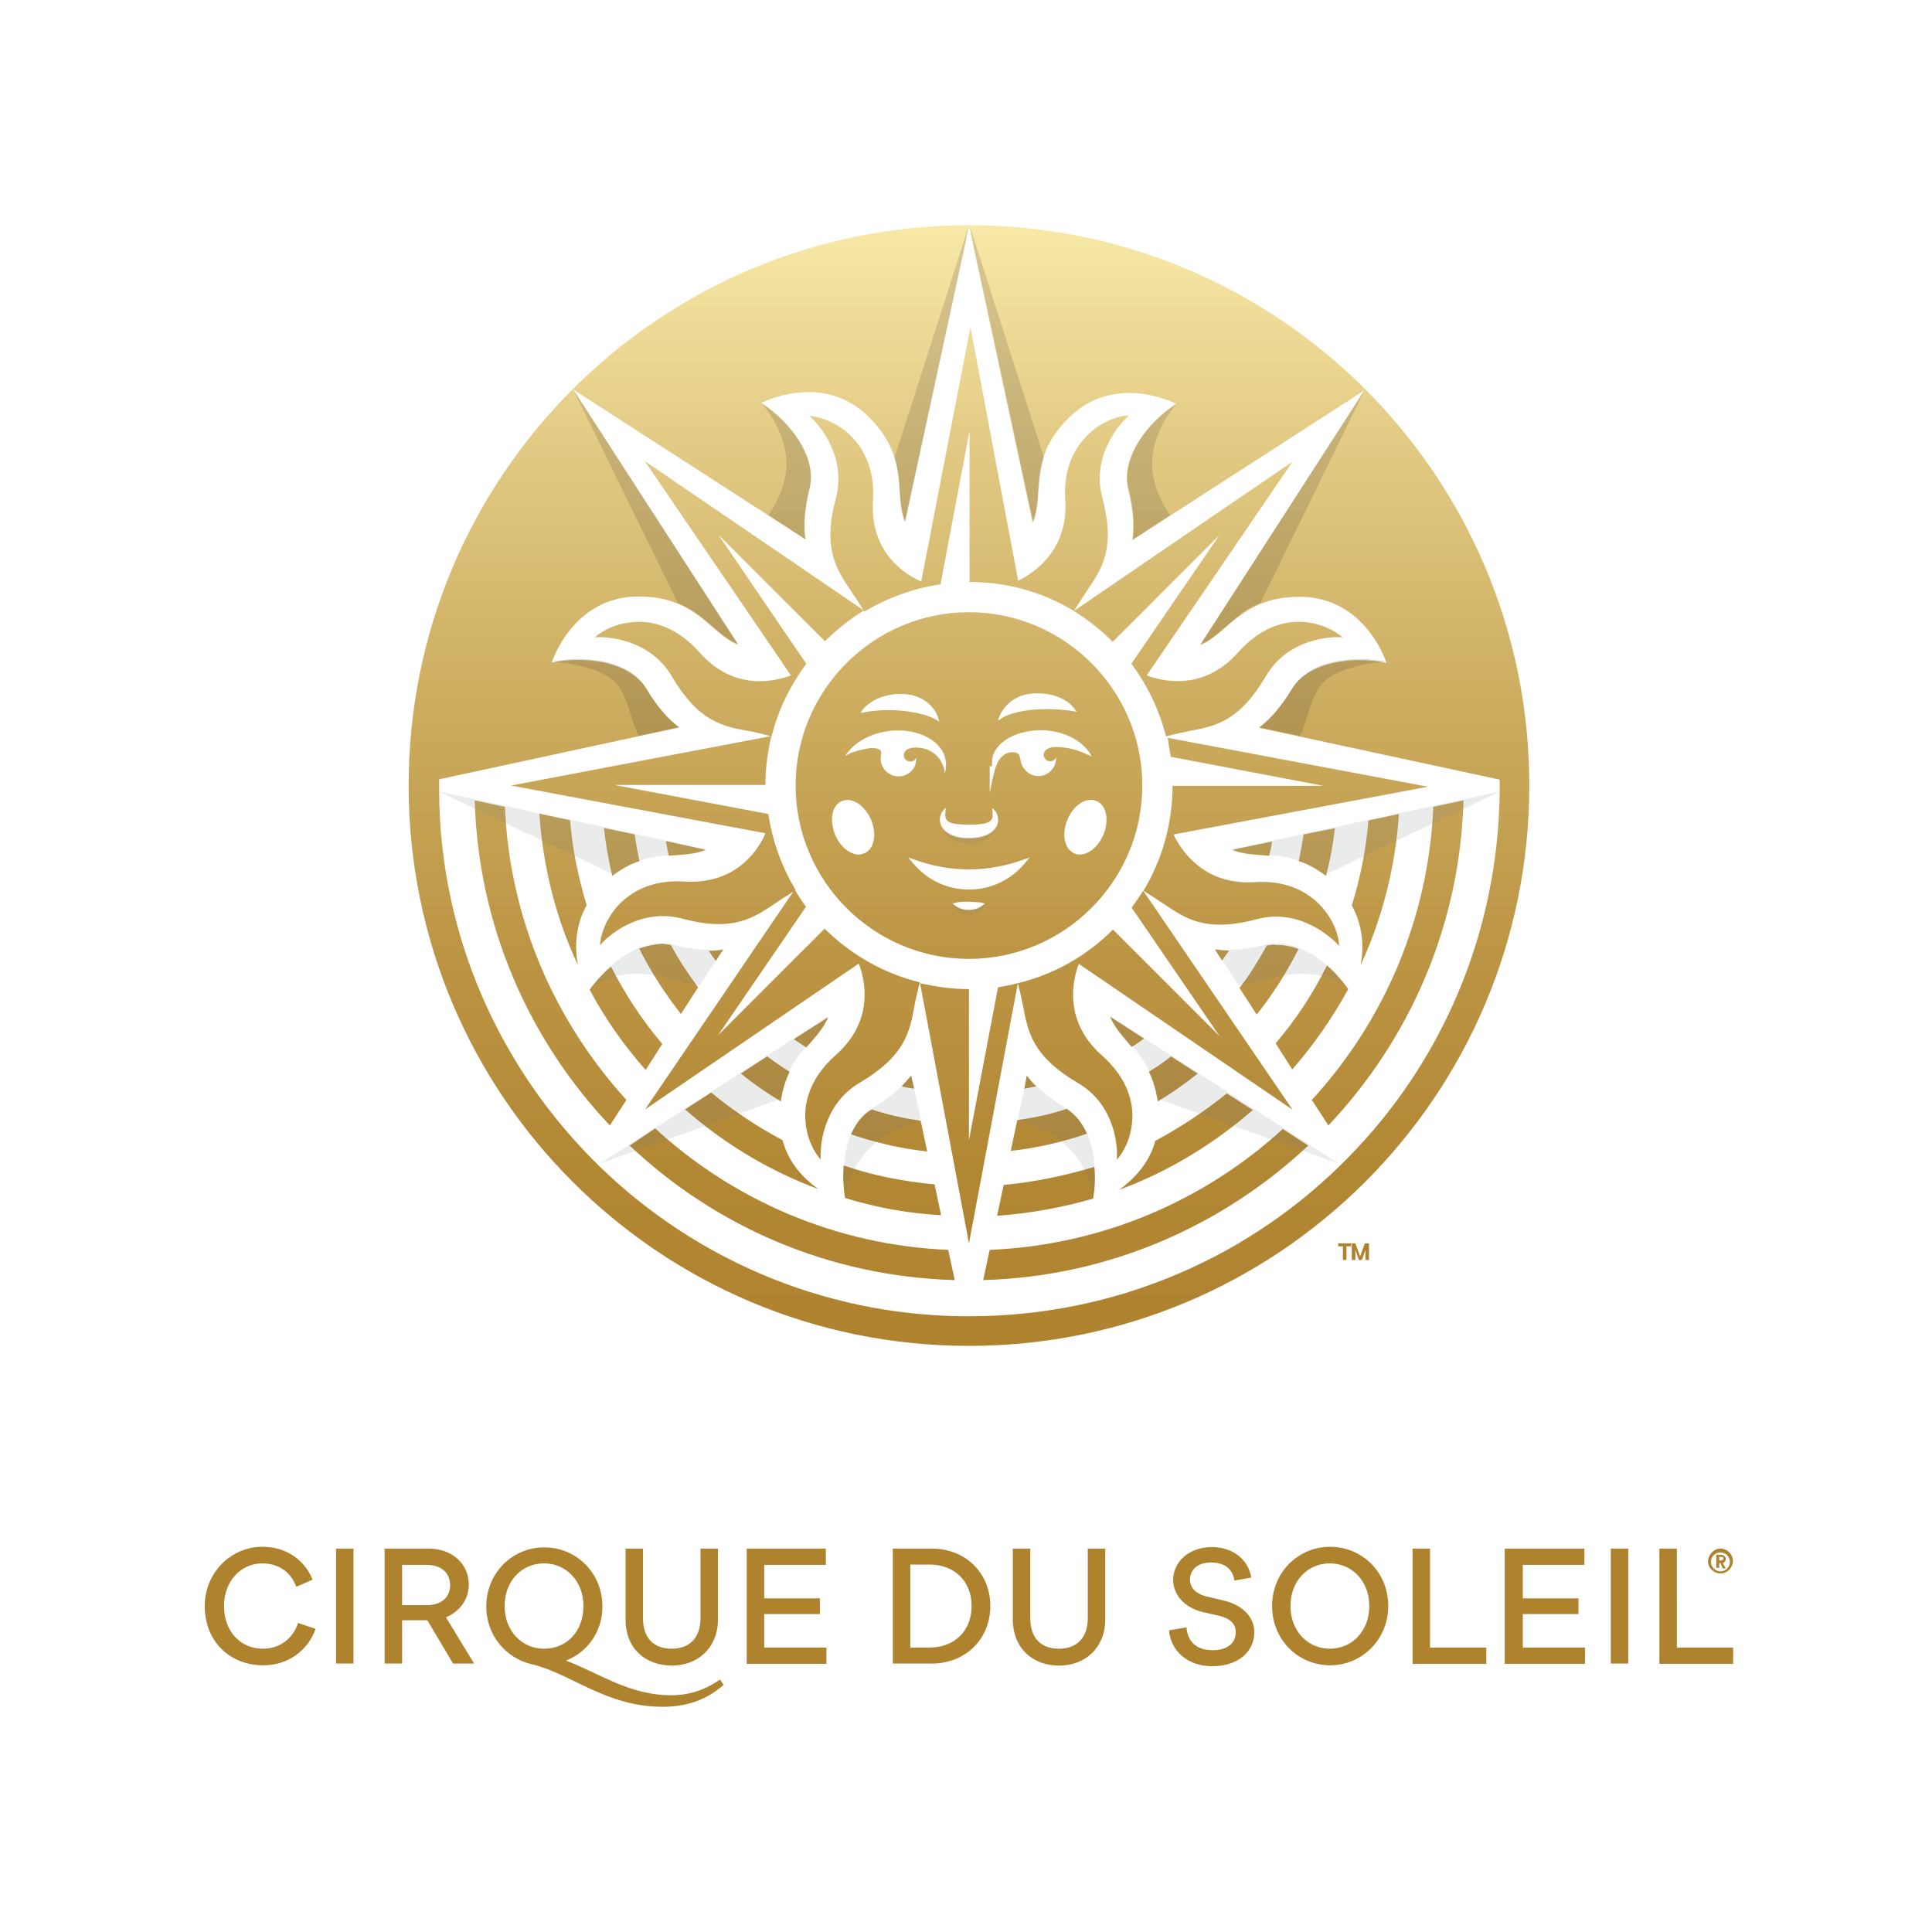 <?xml version="1.0" encoding="utf-8"?>
<!-- Generator: Adobe Illustrator 19.2.1, SVG Export Plug-In . SVG Version: 6.00 Build 0)  -->
<svg version="1.1" id="layer" xmlns="http://www.w3.org/2000/svg" xmlns:xlink="http://www.w3.org/1999/xlink" x="0px" y="0px"
	 viewBox="0 0 652 652" style="enable-background:new 0 0 652 652;" xml:space="preserve">
<style type="text/css">
	.st0{fill:#AF822E;}
	.st1{fill:url(#SVGID_1_);}
	.st2{opacity:0.15;fill:#231F20;enable-background:new    ;}
	.st3{opacity:0.15;fill:#77787B;enable-background:new    ;}
	.st4{opacity:0.15;}
	.st5{fill:#77787B;}
</style>
<path class="st0" d="M69.1,542c0-11.3,8.9-20,19.4-20c7.5,0,14,3.8,17,11.1l-5.5,2.4c-2-5.3-6.3-7.9-11.5-7.9
	c-7.3,0-12.9,6.1-12.9,14.4c0,8.7,5.7,14.4,13.1,14.4c5.5,0,10.1-3.2,11.9-8.7l5.9,2c-2.6,7.5-9.5,12.3-17.6,12.3
	C77.8,562,69.1,554.2,69.1,542z M113.4,522.6h5.9v38.8h-5.9V522.6z M129.8,522.6h14.8c7.9,0,13.6,5.1,13.6,12.1
	c0,5.1-3,9.1-7.7,11.1l9.5,15.6h-7.1l-8.7-14.6h-8.5v14.6h-5.9C129.8,561.4,129.8,522.6,129.8,522.6z M135.7,528.1v13.6h8.3
	c5.1,0,7.9-2.8,7.9-6.7c0-4-2.8-6.9-7.9-6.9H135.7z M223.6,576c-19.2,0-30.9-11.3-44.3-14.4c-8.5-2-15.2-9.7-15.2-19.4
	c0-11.5,8.9-20,19.6-20s19.6,8.5,19.6,20c0,8.5-5.1,15.4-12.3,18.2c11.1,4.2,21.4,11.7,35.4,11.7c5.9,0,11.3-1.6,16.6-5.3l1.2,1.8
	C239,573.2,232.5,576,223.6,576z M196.9,542c0-8.5-5.9-14.4-13.3-14.4c-7.5,0-13.3,5.9-13.3,14.4c0,8.5,5.9,14.4,13.3,14.4
	C191.3,556.4,196.9,550.5,196.9,542z M211.1,546.5v-23.9h5.9v23.5c0,6.7,3.6,10.3,9.7,10.3c5.9,0,9.7-3.6,9.7-10.3v-23.5h5.9v23.9
	c0,9.5-6.7,15.6-15.6,15.6C217.6,562,211.1,556.2,211.1,546.5z M252,522.6h26.7v5.5h-20.8v11.3h18.8v5.3h-18.8V556h21v5.5H252V522.6
	z M301.3,522.6h13.1c11.3,0,19.8,8.1,19.8,19.4c0,11.1-8.3,19.4-19.8,19.4h-13.1V522.6z M307.2,528.1V556h6.5
	c8.5,0,14.2-5.7,14.2-14c0-8.3-5.7-14-14.2-14H307.2L307.2,528.1z M341.8,546.5v-23.9h5.9v23.5c0,6.7,3.6,10.3,9.7,10.3
	c5.9,0,9.7-3.6,9.7-10.3v-23.5h5.9v23.9c0,9.5-6.7,15.6-15.6,15.6S341.8,556.2,341.8,546.5z M411.5,545.3l-5.3-1.2
	c-7.1-1.6-10.3-6.5-10.3-10.9c0-5.9,5.1-11.1,13.1-11.1c7.3,0,12.3,4.4,13.3,10.3l-5.7,1c-0.6-3.8-3.2-6.1-7.9-6.1
	c-4.9,0-7.1,2.8-7.1,5.7c0,2.6,1.6,4.9,6.1,5.9l5.1,1.2c6.9,1.6,10.5,5.9,10.5,10.7c0,6.5-5.3,11.5-14.2,11.5
	c-8.5,0-14-5.3-14.6-12.1l5.9-1c0.4,4.7,3.2,7.7,8.9,7.7c5.1,0,7.7-2.6,7.7-5.9C417.2,548.5,415.6,546.3,411.5,545.3z M429.3,542
	c0-11.5,8.9-20,19.6-20c10.7,0,19.6,8.5,19.6,20c0,11.3-8.9,20-19.6,20C438.2,562,429.3,553.5,429.3,542z M462.1,542
	c0-8.5-5.9-14.4-13.3-14.4c-7.5,0-13.3,5.9-13.3,14.4c0,8.5,5.9,14.4,13.3,14.4C456.2,556.4,462.1,550.5,462.1,542z M476.7,522.6
	h5.9V556h19v5.5h-24.9V522.6z M508,522.6h26.7v5.5h-20.8v11.3h18.8v5.3h-18.8V556h21v5.5h-27.1v-38.8H508z M543.6,522.6h5.9v38.8
	h-5.9V522.6z M560,522.6h5.9V556h19v5.5H560V522.6z M580.6,522.6c2.2,0,4.2,1.8,4.2,4.2c0,2.2-1.8,4.2-4.2,4.2
	c-2.2,0-4.2-1.8-4.2-4.2C576.6,524.6,578.4,522.6,580.6,522.6z M580.6,530.3c1.8,0,3.2-1.4,3.2-3.2c0-1.8-1.4-3.2-3.2-3.2
	c-1.8,0-3.2,1.4-3.2,3.2C577.4,528.7,578.8,530.3,580.6,530.3z M580.6,527.5h-0.4v1.6h-1v-4.4h1.6c0.8,0,1.6,0.6,1.6,1.4
	c0,0.6-0.4,1.2-1,1.4l1,1.8h-1L580.6,527.5z M580.8,526.6c0.4,0,0.8-0.2,0.8-0.6c0-0.4-0.2-0.6-0.8-0.6h-0.6v1.2H580.8z"/>
<g>
	
		<linearGradient id="SVGID_1_" gradientUnits="userSpaceOnUse" x1="2151" y1="-1353.534" x2="2151" y2="466.378" gradientTransform="matrix(0.208 0 0 -0.208 -121.125 172.25)">
		<stop  offset="0" style="stop-color:#AF822E"/>
		<stop  offset="0.15" style="stop-color:#B28734"/>
		<stop  offset="0.347" style="stop-color:#BC9544"/>
		<stop  offset="0.569" style="stop-color:#CCAC5F"/>
		<stop  offset="0.809" style="stop-color:#E3CB85"/>
		<stop  offset="1" style="stop-color:#F8E9A8"/>
	</linearGradient>
	<path class="st1" d="M285.2,404.3c10.4,3.2,21.3,5.2,32.4,5.8l-2.2-10.4c-10.6-1-20.9-3-30.7-6.4
		C284.4,397.1,284.6,400.9,285.2,404.3 M338.7,399.9l-2.2,10.4c11.1-0.8,22.1-2.8,32.4-5.8c0.6-3.4,0.8-7.2,0.4-10.7
		C359.6,396.7,349.3,398.9,338.7,399.9 M212.5,386.6c28.9,27.3,67.3,44.2,109.7,45.4l-2.2-10.2c-38-1.6-72.7-16.9-98.9-41
		L212.5,386.6z M334,421.8l-2.2,10.2c42.4-1.2,80.8-18.3,109.7-45.4l-8.6-5.6C406.6,405.1,372,420.2,334,421.8 M287.2,382.8
		c8.2,2.8,16.7,4.8,25.7,5.8l-2.2-10.4c-5.8-0.8-11.1-2-16.5-3.8C291,376.2,288.8,379.2,287.2,382.8 M343.3,378l-2.2,10.4
		c9-1,17.5-3,25.7-5.8c-1.6-3.6-3.8-6.4-6.8-8.4C354.7,376,349.1,377.2,343.3,378 M231.2,374.4c13.1,11.5,28.3,20.7,45,26.9
		c-4.8-3.4-10-8.6-12.1-16.5c-8.6-4.6-16.7-10-24.1-16.1L231.2,374.4z M389.9,385c-2.2,8-7.6,13.1-12.1,16.5
		c16.7-6.2,31.9-15.5,45-26.9L414,369C406.6,375,398.5,380.4,389.9,385 M304.3,366.6c1.4,0.4,2.8,0.6,4.2,0.8l-1-4.4
		C306.5,364.1,305.5,365.3,304.3,366.6 M345.7,367.4c1.4-0.2,2.8-0.6,4-0.8c-1.4-1.2-2.4-2.6-3.2-3.6L345.7,367.4z M250,362.3
		c4.2,3.4,8.8,6.6,13.5,9.4c0.6-4,1.6-7.2,3-10c-2.6-1.6-5.2-3.4-7.6-5.2L250,362.3z M387.7,361.7c1.4,2.8,2.4,6,3,10
		c4.8-2.8,9.2-6,13.5-9.4l-9-5.8C392.7,358.5,390.3,360.1,387.7,361.7 M267.9,350.7c1.4,1,2.8,1.8,4.2,2.8c3-3.4,5.8-6.4,7.4-10.2
		L267.9,350.7z M381.9,353.3c1.4-0.8,2.8-1.8,4.2-2.8l-11.5-7.4C376.2,346.9,379,349.9,381.9,353.3 M336.8,333.2l-9.8,51.6v-51l0,0
		c-5.8,0-11.1-0.8-16.5-2l16.5,87.8l16.5-87.8C341.3,332.4,338.9,332.8,336.8,333.2 M199,334c5.2,9.8,11.5,18.7,18.9,27.1l5.6-8.8
		c-6.8-8-12.5-16.7-17.3-26.1C203.6,328.4,201,331.2,199,334 M430.5,352.1l5.6,8.8c7.2-8.2,13.5-17.3,18.9-27.1
		c-2-2.8-4.4-5.6-7.2-8C443.1,335.4,437.3,344.1,430.5,352.1 M239.2,320.9c0.8,1.2,1.6,2.4,2.4,3.4l2.4-3.8
		C242.6,320.7,241,320.9,239.2,320.9 M412.4,324.2c0.8-1.2,1.6-2.4,2.4-3.4c-1.8,0-3.4-0.2-4.8-0.4L412.4,324.2z M215.7,320.1
		c4,8,8.8,15.3,14.1,22.1l5.8-9c-3.4-4.6-6.6-9.4-9.2-14.3c-1.2-0.2-2.2-0.4-3.4-0.4C220.7,318.7,218.1,319.3,215.7,320.1
		 M427.5,319.1c-2.8,5-5.8,10-9.2,14.3l5.8,9c5.4-6.8,10.2-14.3,14.1-22.1c-2.4-1-5-1.4-7.4-1.4
		C429.7,318.7,428.7,318.9,427.5,319.1 M381.9,306.3l29.7,43.4l-36-36c-8.8,8.8-19.7,15.1-32.1,18.1l0.8,3.2c0.4,1.6,0.6,3.2,1,4.6
		c1.6,8.8,3.2,16.9,18.5,25.9c12.7,7.4,13.5,21.9,13.1,25.9c2-2.2,4.8-7,5.2-13.3c0.4-5.6-1.2-13.9-10.2-21.9
		c-12.1-10.7-10.4-23.3-8.2-29.9l0.4-1l72.1,49.2l-50.4-73.9C384.5,302.5,383.3,304.5,381.9,306.3 M217.7,374.4l72.1-49.2l0.4,1
		c2.2,6.6,4,19.1-8.2,29.9c-9,8-10.6,16.3-10.2,21.9c0.4,6.4,3.2,11.3,5.2,13.3c-0.4-4,0.6-18.5,13.1-25.9
		c15.3-9,16.9-17.1,18.5-25.9c0.2-1.4,0.6-3,1-4.6l0.8-3.4c-12.3-3-23.3-9.4-32.1-18.1l-36,36l29.7-43.4c-1.4-1.8-2.6-3.8-3.8-5.8
		L217.7,374.4z M225.7,288.8c4.6-0.4,8.8-0.4,12.5-2l-13.5-3C225.1,285.6,225.3,287.2,225.7,288.8 M415.8,286.8
		c3.8,1.6,8,1.6,12.5,2c0.4-1.6,0.8-3.2,1-4.8L415.8,286.8z M439.9,281.6c-0.4,3-1,6-1.6,9c3,1,6,2.6,9.2,5c1.4-5.4,2.4-10.7,3-16.1
		L439.9,281.6z M206.6,295.6c3.2-2.4,6.2-4,9.2-5c-0.6-3-1.2-6-1.6-9l-10.4-2.2C204.4,284.8,205.4,290.4,206.6,295.6 M195,325.6
		c-1-5.6-1-13.1,3-20.1c-2.8-9.2-4.8-18.7-5.6-28.7l-10.4-2.2C183.3,292.8,187.6,309.9,195,325.6 M461.8,276.9
		c-0.8,10-2.8,19.5-5.6,28.7c4,7.2,4,14.5,3,20.1c7.2-15.7,11.7-32.8,12.9-51L461.8,276.9z M205.8,379.8l5.6-8.6
		c-24.1-26.5-39.4-60.9-41-98.9l-10.2-2.2C161.4,312.5,178.5,350.9,205.8,379.8 M483.7,272.3c-1.6,38-16.9,72.7-41,98.9l5.6,8.6
		c27.3-28.9,44.4-67.3,45.6-109.7L483.7,272.3z M395.1,255.4l51.6,9.8h-51l0,0c0,12.9-3.6,25.1-9.8,35.4l2.8,1.8
		c1.4,0.8,2.6,1.8,4,2.6c7.4,5,14.1,9.8,31.5,5.2c14.1-3.8,25.1,6,27.7,9c0-3-1.6-8.4-5.8-13.1c-3.8-4.2-10.7-9.2-22.7-8.4
		c-16.1,1-23.7-9.2-26.9-15.1l-0.4-1l85.8-16.1l-87.8-16.5C394.3,250.8,394.7,253.2,395.1,255.4 M172.5,265.1l85.8,16.1l-0.4,1
		c-3,6.2-10.7,16.3-26.9,15.3c-11.9-0.8-18.9,4.2-22.7,8.4c-4.2,4.8-5.8,10.4-5.8,13.1c2.6-3.2,13.5-12.7,27.7-9
		c17.1,4.6,24.1-0.2,31.5-5.2c1.2-0.8,2.6-1.8,4-2.6l2.8-1.8c-4.6-7.8-7.8-16.3-9.2-25.7l-52-9.8h51l0,0c0-5.8,0.8-11.1,2-16.5
		L172.5,265.1z M323,306.1c-1-0.6-1.6-1.2-1.6-1.2s0.8-0.2,1.8-0.4c1-0.2,2.4-0.2,3.8-0.2c1.2,0,2.6,0.2,3.6,0.2
		c1,0.2,1.8,0.4,1.8,0.4s-0.6,0.6-1.6,1.2c-1,0.6-2.2,1-4,1C325.2,307.1,324,306.7,323,306.1 M345.7,290l1.8-0.6l-1.2,1.4
		c-4.8,6-11.7,9.4-19.3,9.4s-14.5-3.4-19.3-9.4l-1.2-1.4l1.8,0.6c6,2.2,12.3,3.4,18.7,3.4C333.4,293.4,339.7,292.2,345.7,290
		 M335,275.1c0-1.2-0.2-2.4-0.2-2.4s1.8,1,2,3.6c0.4,2.8-2.2,6.6-9.8,6.6s-10-3.8-9.8-6.6c0.2-2.6,2-3.6,2-3.6s-0.2,1.2-0.2,2.4
		c0,2.4,2,3.2,8,3.2S335,277.5,335,275.1 M281.8,281.6c-2-5-1-10,2.4-11.3s7.6,1.4,9.8,6.4c2,5,1,10-2.4,11.3
		c-0.6,0.2-1.2,0.4-1.8,0.4l0,0C286.8,288.4,283.4,285.6,281.8,281.6 M362.6,288c-3.4-1.4-4.4-6.4-2.4-11.3c2-5,6.4-7.8,9.8-6.4
		c3.4,1.4,4.4,6.4,2.4,11.3c-1.6,4-5,6.8-8,6.8C363.6,288.4,363,288.2,362.6,288 M300.9,246.6c9.6-0.8,17.7,3.8,18.3,10.6
		c0.2,1.2,0,2.6-0.4,3.8c0,0,0-1.2-0.4-2.2c-0.2-0.4-0.2-0.6-0.4-1c-1-2.4-3.2-4.4-6.2-5.2c-4.4-1-6,0.6-6,0.6l0,0
		c-0.4,0.4-0.8,1-0.8,1.6c0,1.2,1,2.2,2.2,2.2c1,0,1.8-0.6,2-1.4c0,0.4,0,0.6,0,0.6c0,3.2-2.6,5.8-6,5.8c-3.2,0-6-2.6-6-6
		c0-0.8,0.2-1.4,0.2-1.8c0.2-1.6-2.2-2-4.6-1.6c-1,0.2-2.4,0.4-4.8,1.2c-1.4,0.4-2.8,1.4-2.8,1.4
		C287.8,250.8,293.8,247.2,300.9,246.6 M334.8,258.7c0-0.6,0-1,0-1.8c0.2-6.4,8.8-11.1,18.3-10.4c7.2,0.6,13.1,4.2,15.3,8.8
		c0,0-0.8-0.4-2.2-1c-3-1.4-5.8-2-9-2.2c-3.2-0.2-4.2,1-4.2,1l0,0c-0.4,0.4-0.8,1-0.8,1.6c0,1.2,1,2.2,2.2,2.2c1,0,1.8-0.6,2-1.4
		c0,0.2,0,0.2,0,0.4c0,3.2-2.6,6-6,6c-3,0-5.6-2.4-6-5.4c0,0,0-0.4-0.2-0.8c-0.2-1.6-1.4-2-3.2-1.8c-1.4,0.2-2.6,0.8-4,2.8
		c-1.6,2.4-3,10.9-3,10.9v-9H334.8z M337.2,242c0,0,2.4-7.6,11.9-8c9.6-0.4,13.5,5,13.5,5.2l0.8,1l-1.2-0.2c0,0-5.4-1-12.3-0.6
		c-8.6,0.6-11.9,3-11.9,3l-1.2,0.8L337.2,242z M291.2,239.4c0.2-0.2,4-5.2,12.7-5.2c0.2,0,0.6,0,0.8,0c9.6,0.4,11.9,7.8,11.9,8
		l0.4,1.4l-1.2-0.8c0,0-3.4-2.2-11.9-3c-6.8-0.6-12.3,0.6-12.3,0.6l-1.2,0.2L291.2,239.4z M268.5,265.1c0,32.2,26.3,58.5,58.5,58.5
		s58.5-26.3,58.5-58.5s-26.3-58.5-58.5-58.5S268.5,232.9,268.5,265.1 M266.9,227.9l-1,0.4c-6.6,2.2-19.1,4-29.9-8.2
		c-8-9-16.3-10.6-21.9-10.2c-6.4,0.4-11.3,3.2-13.3,5.2c4-0.4,18.5,0.6,25.9,13.1c9,15.3,17.1,16.9,25.9,18.5c1.6,0.2,3,0.6,4.6,1
		l3.2,0.8c2.2-9,6.4-17.3,11.7-24.5l-29.7-43.6l36,36c4-4,8.4-7.4,13.1-10.4l-73.9-50.4L266.9,227.9z M362.4,206.2
		c4.8,3,9.2,6.4,13.1,10.4l36-36l-29.7,43.4c5.4,7.2,9.4,15.5,11.7,24.5l3.2-0.8c1.6-0.4,3.2-0.6,4.6-1c8.8-1.6,16.9-3.2,25.9-18.5
		c7.4-12.7,21.9-13.5,25.9-13.1c-2.2-2-7-4.8-13.3-5.2c-5.6-0.4-13.9,1.2-21.9,10.2c-10.7,12.1-23.3,10.4-29.9,8.2l-1-0.4l49.2-72.1
		L362.4,206.2z M310.9,196.2l-1-0.4c-6.2-3-16.3-10.7-15.3-26.9c0.8-11.9-4.2-18.9-8.4-22.7c-4.8-4.2-10.4-5.8-13.1-5.8
		c3.2,2.6,12.7,13.5,9,27.7c-4.6,17.1,0.2,24.1,5.2,31.5c0.8,1.2,1.8,2.6,2.6,4l1.8,2.8c7.8-4.6,16.3-7.8,25.7-9.2l9.8-51.8v51l0,0
		c12.9,0,25.1,3.6,35.2,9.8l1.8-2.8c0.8-1.4,1.8-2.6,2.6-4c5-7.4,9.8-14.1,5.2-31.5c-3.8-14.1,6-25.1,9-27.7c-3,0-8.4,1.6-13.1,5.8
		c-4.2,3.8-9.2,10.7-8.4,22.7c1,16.1-9.2,23.7-15.1,26.9l-0.8,0.4l-16.1-85.6L310.9,196.2z M327,76.2l21.5,100.1
		c4-9.4-1.8-21.5,12.1-35.2c15.7-15.7,36.4-4.8,36.4-4.8c-9.8,6.2-18.9,18.3-16.3,28.7c2,8,2,13.5,1.4,17.3l78.4-50.6l-55.5,86
		c9.4-3.8,13.9-16.3,33.6-16.3c22.3,0,29.3,22.3,29.3,22.3c-11.3-2.4-26.3-0.4-31.9,8.8c-4.2,7-8.2,10.9-11.1,13.1l81.2,17.5
		c0,0.6,0,1.4,0,2c0,0,0,0,0,0.2c0,0.6,0,1.2,0,1.8c0,0.2,0,0.2,0,0.4c-0.6,48-19.9,91.4-51,123l0,0c-32.4,33.2-77.8,53.7-128,53.7
		c-0.8,0-1.6,0-2.4,0c-47.8-0.6-91-19.9-122.8-51l0,0c-32.8-32.2-53.6-77-53.7-126.6c0-0.4,0-1,0-1.4l0,0c0,0,0,0,0-0.2l0,0
		c0-0.6,0-1.4,0-2l81-17.5c-3-2.2-7-6.2-11.1-13.1c-5.6-9.2-20.5-11.1-31.9-8.8c0,0,7-22.3,29.3-22.3c19.7,0,24.1,12.5,33.6,16.3
		l-55.7-86.2l78.4,50.6c-0.6-3.8-0.6-9.2,1.4-17.3c2.6-10.4-6.6-22.5-16.3-28.7c0,0,20.7-10.9,36.4,4.8
		c13.9,13.9,8.2,25.9,12.1,35.2L327,76.2z M137.9,265.1L137.9,265.1c0,104.5,84.6,189.1,189.1,189.1s189.1-84.6,189.1-189.1l0,0l0,0
		C516.1,160.6,431.5,76,327,76S137.9,160.6,137.9,265.1"/>
	<path class="st2" d="M348.7,176.1c2.6-6.2,1-13.5,3.6-21.7L327.2,76l1.2,6.2L348.7,176.1z"/>
	<path class="st2" d="M380.9,164.8c2,8,2,13.5,1.4,17.3l12.5-8.2c-2.2-3.6-4.6-7.6-5.6-13.1c-2.6-13.3,8-24.7,8-24.7
		C387.5,142.3,378.4,154.2,380.9,164.8z"/>
	<path class="st2" d="M418.2,207.6c0.2-0.2,0.4-0.4,0.6-0.6c0.6-0.4,1.2-0.8,1.8-1.2c1.4-1,3-1.8,4.8-2.4l35.4-72.3l-55.5,86.2
		C409.8,215.5,413.4,211.4,418.2,207.6z"/>
	<path class="st2" d="M436.1,232.3c-4.2,7-8.2,10.9-11.1,13.1l13.3,2.8h0.4c2.6-5.2,3.2-11.1,6.4-16.1c5-8,22.9-8.8,22.9-8.8
		C456.6,220.9,441.7,222.9,436.1,232.3z"/>
	<path class="st3" d="M416,286.6c8.2,3.4,18.1-0.4,29.7,7.6c0,0,1.2,1,1.4,1l59.1-28.1l0,0L416,286.6z"/>
	<path class="st3" d="M432.7,329.2c13.9-2.4,21.3,3.4,22.3,4.4l0,0c-2-2.4-4-4.8-6-6.8c-6.4-5.8-14.3-9.8-21.7-8
		c-8,2-13.5,2-17.3,1.4l8,12.3C423.5,332.4,428.1,330,432.7,329.2z"/>
	<path class="st3" d="M388.5,351.9l-13.7-9c3.4,8.4,13.7,12.9,15.9,27.7v0.2l61.1,21.9L388.5,351.9z"/>
	<path class="st3" d="M359.8,374c-7-4.2-10.9-8.2-13.1-11.1l-3.2,14.5c2.8,2.6,8.2,3.2,12.1,5.8c12.7,8.8,13.1,20.5,13.1,20.9
		C370.8,392.9,368.6,379.2,359.8,374z"/>
	<path class="st2" d="M305.5,176.1c-2.6-6.2-1-13.5-3.6-21.7L327,76l-1.2,6.2L305.5,176.1z"/>
	<path class="st2" d="M273.3,164.8c-2,8-2,13.5-1.4,17.3l-12.5-8.2c2.2-3.6,4.6-7.6,5.6-13.1c2.6-13.3-8-24.7-8-24.7
		C266.7,142.3,275.8,154.2,273.3,164.8z"/>
	<path class="st2" d="M236,207.6c-0.2-0.2-0.4-0.2-0.6-0.4c-0.6-0.4-1-0.8-1.8-1.2c-1.4-1-3-1.8-4.8-2.4l-35.4-72.3l55.7,86
		C244.4,215.5,240.8,211.4,236,207.6z"/>
	<path class="st2" d="M218.1,232.3c4.2,7,8.2,10.9,11.1,13.1l-13.3,2.8h-0.4c-2.6-5.2-3.2-11.1-6.4-16.1c-5-8-22.9-8.8-22.9-8.8
		C197.6,220.9,212.5,222.9,218.1,232.3z"/>
	<path class="st3" d="M238.2,286.6c-8.2,3.4-18.1-0.4-29.7,7.6l-1.2,1L148,267.1l0,0L238.2,286.6z"/>
	<path class="st3" d="M221.5,329.2c-13.9-2.4-21.3,3.4-22.3,4.4l0,0c2-2.4,4-4.8,6-6.8c6.4-5.8,14.3-9.8,21.7-8c8,2,13.5,2,17.3,1.4
		l-8,12.3C230.6,332.4,226.1,330,221.5,329.2z"/>
	<path class="st3" d="M265.7,351.9l13.7-9c-3.4,8.4-13.7,12.9-15.9,27.7v0.2l-61.1,21.9L265.7,351.9z"/>
	<path class="st3" d="M294.4,374c7-4.2,10.9-8.2,13.1-11.1l3.2,14.5c-2.8,2.6-8.2,3.2-12.1,5.8c-12.7,8.8-13.1,20.5-13.1,20.9
		C283.4,392.9,285.6,379.2,294.4,374z"/>
	<g class="st4">
		<path class="st5" d="M327,282.6c-5.4,0-8.2-2-9.2-4c0.8,2.6,3,6,9.2,6s8.6-3.6,9.4-6.2c0,0,0,0.2-0.2,0.2
			C335.2,280.8,332.4,282.6,327,282.6z"/>
		<path class="st5" d="M331,305.9c-1,0.6-2.2,1-4,1s-3-0.4-4-1s-1.6-1.2-1.6-1.2l0,0c0,0,0.6,4.2,5.6,4.2s5.4-4.2,5.6-4.2l0,0
			C332.6,304.7,332,305.3,331,305.9z"/>
	</g>
	<path class="st0" d="M451.6,419.6h4.4v1h-1.6v4.6h-1.2v-4.6h-1.6C451.6,420.6,451.6,419.6,451.6,419.6z M462,419.6v5.6h-1.2V423
		c0-0.4,0-0.8,0-1.2l-1.2,3.4h-1l-1.2-3.4c0,0.4,0,0.8,0,1.2v2.2h-1.2v-5.6h1.2l1.6,4.4l1.6-4.4H462z"/>
</g>
</svg>
